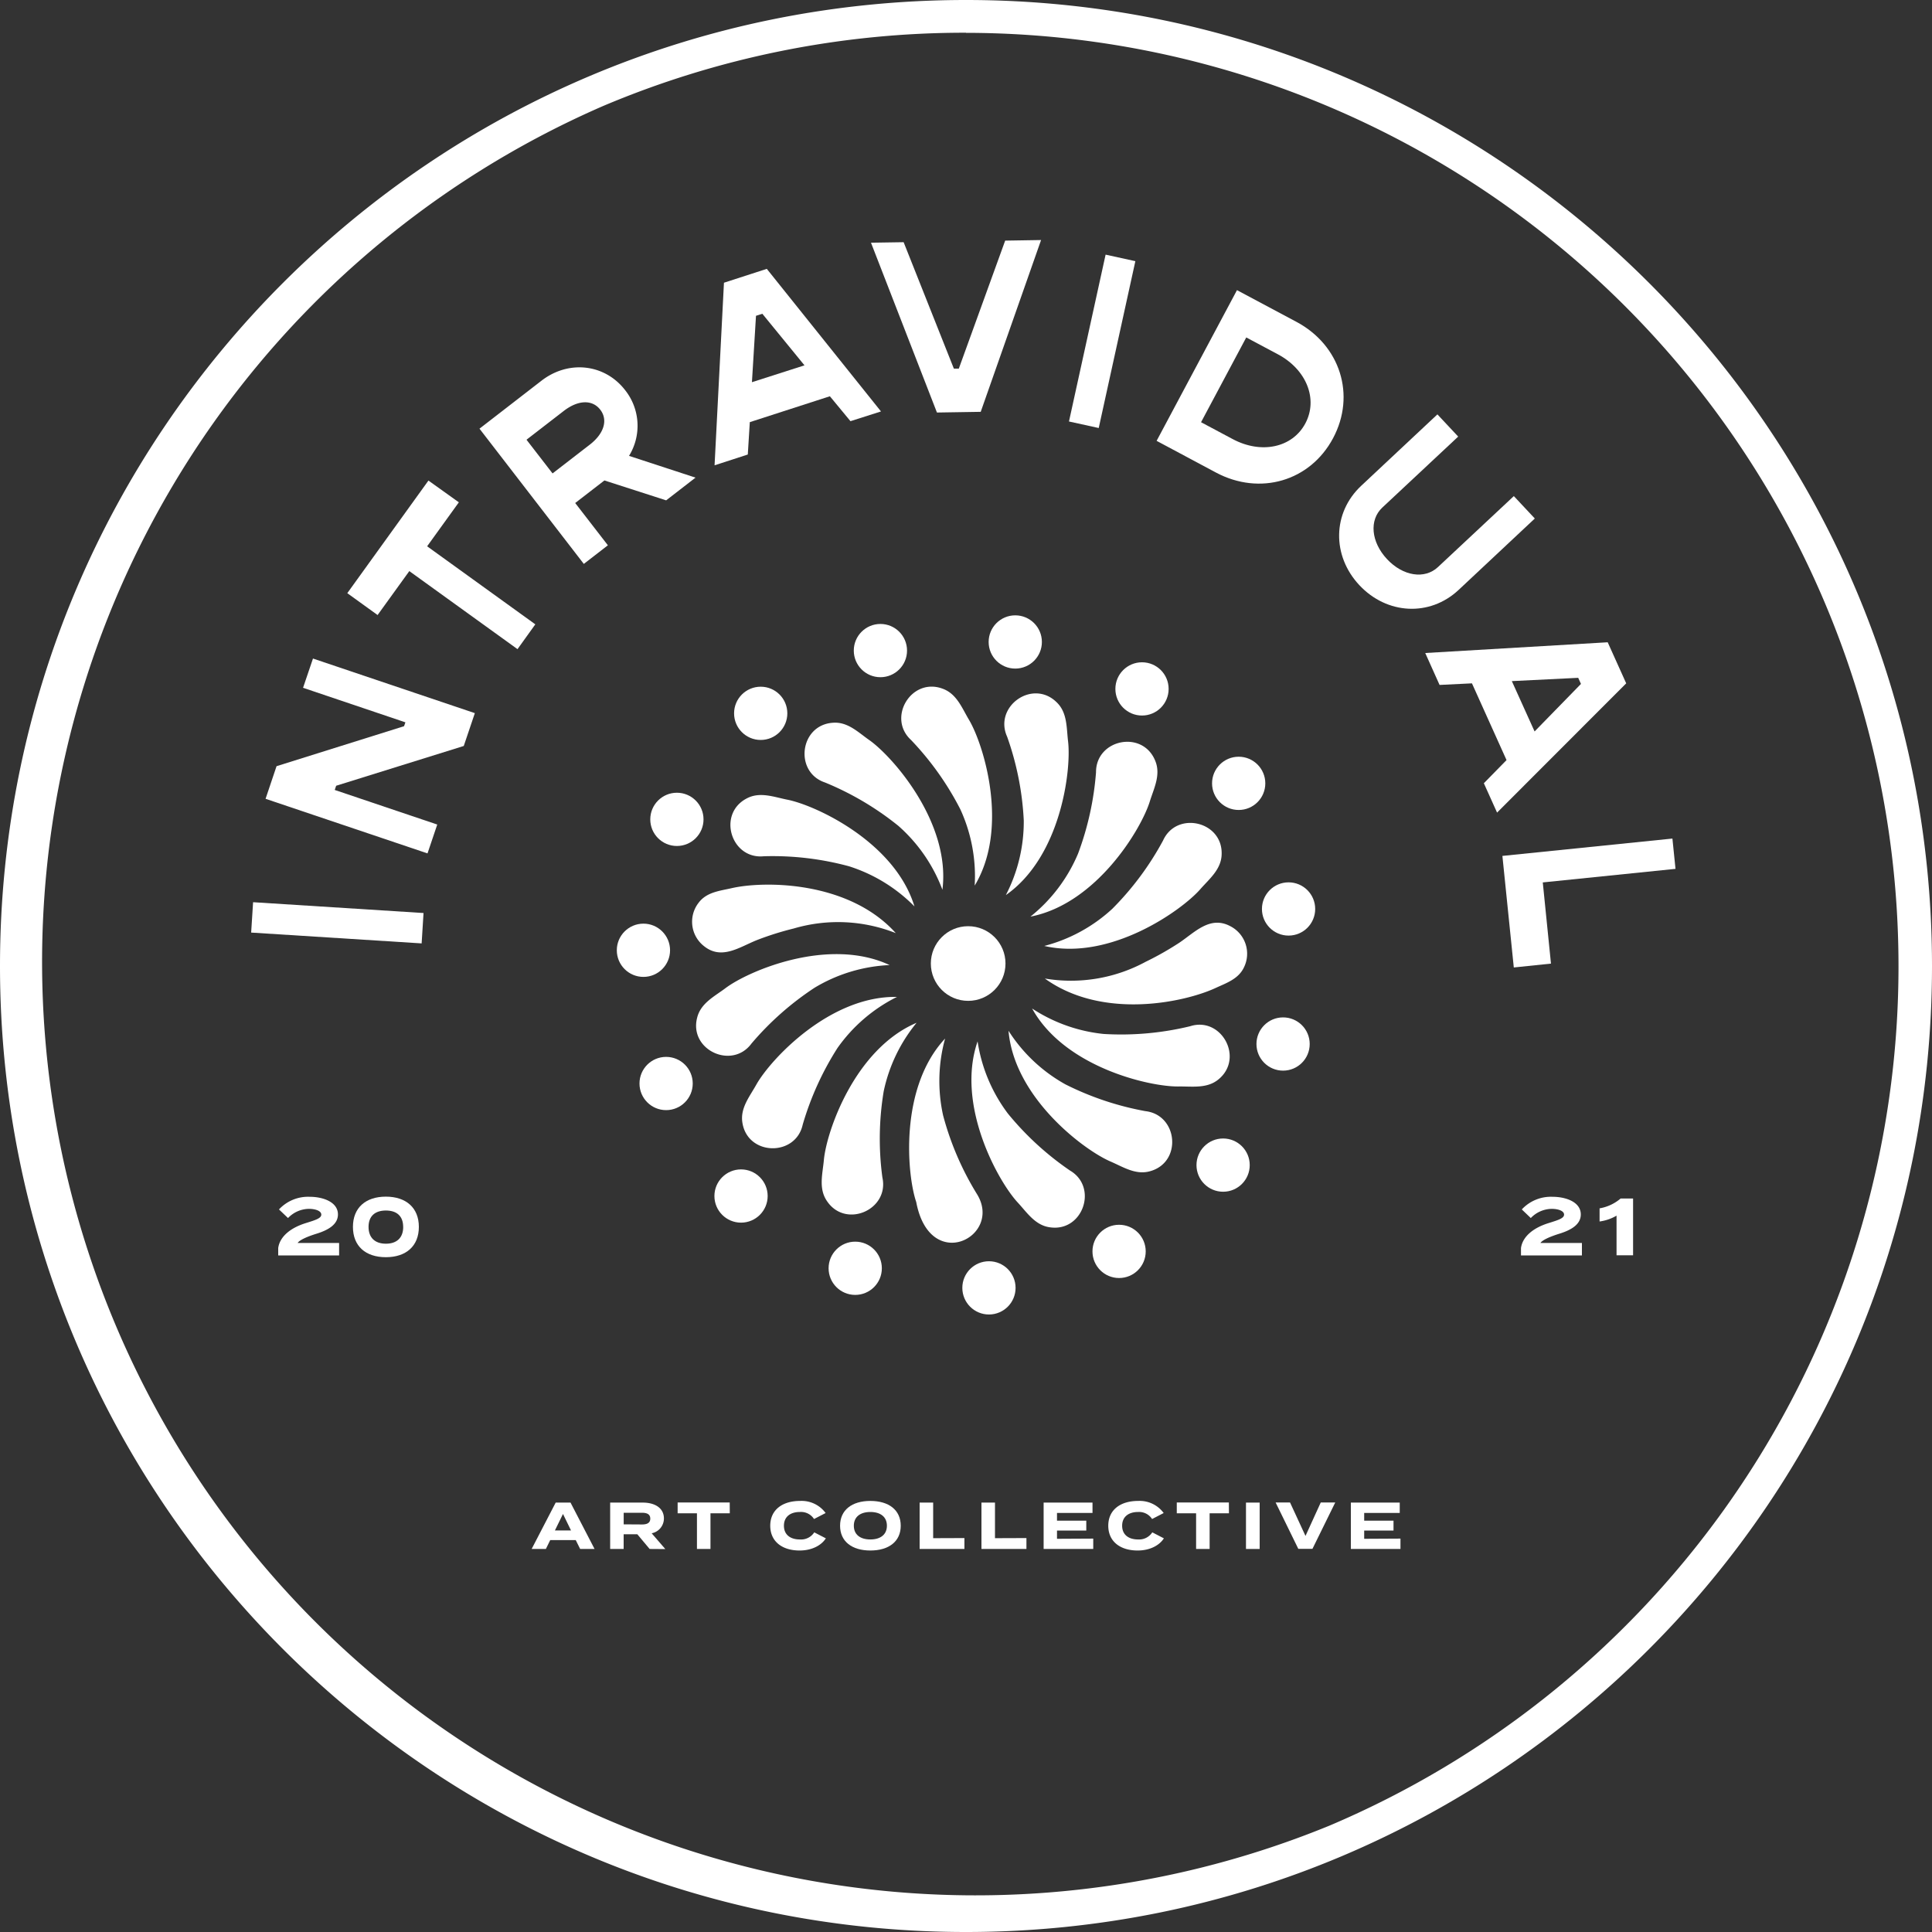 <svg xmlns="http://www.w3.org/2000/svg" viewBox="0 0 500 500"><rect x="0" y="0" width="500" height="500" fill="#333333" stroke="none"/><defs><style>.cls-1{fill:#fff;}</style></defs><g id="Layer_2" data-name="Layer 2"><g id="Primary_Lockup" data-name="Primary Lockup"><g id="Intravidual_White_500px"><path class="cls-1" d="M250,8.5a241.57,241.57,0,0,1,94,464A241.57,241.57,0,0,1,156,27.47a240,240,0,0,1,94-19M250,0C111.93,0,0,111.93,0,250S111.93,500,250,500,500,388.07,500,250,388.07,0,250,0Z"/><path class="cls-1" d="M65,241.35l.5-7.86,44.11,2.8-.49,7.86Z"/><path class="cls-1" d="M68.73,206.73l2.84-8.44,33-10.35.35-1L78.43,178,81,170.43l41.89,14.13-2.87,8.5L87,203.35l-.37,1.09,26.53,8.95-2.52,7.47Z"/><path class="cls-1" d="M118.75,130l-8.21,11.38,28,20.2L133.93,168l-28-20.2-8.21,11.37-7.84-5.66,21-29.14Z"/><path class="cls-1" d="M156.42,124.34l-7.56,5.84,8.46,10.94-6.23,4.82-27-35,16-12.38c7-5.45,16.41-4.43,21.7,2.42a14.83,14.83,0,0,1,1,17L180,123.61l-7.6,5.88ZM143,122.52l9.63-7.44c3.75-2.9,4.75-6.43,2.71-9.06s-5.7-2.56-9.45.34l-9.63,7.44Z"/><path class="cls-1" d="M214.77,102.55l-20.72,6.7-.52,8.38-8.6,2.79,2.43-47.25,11.09-3.59L228,106.48,220.1,109Zm-6.57-8L197.29,81.2l-1.64.53L194.6,98.91Z"/><path class="cls-1" d="M225.41,62.81l8.45-.13,13,32.72,1.28,0,12-33.13,9.29-.15-15.62,44.46-11.33.18Z"/><path class="cls-1" d="M286.13,65.9l7.7,1.69-9.48,43.18-7.7-1.69Z"/><path class="cls-1" d="M345,113.4c-5.94,11.14-18.93,14.95-30.3,8.9l-15.37-8.21,20.8-39,15.38,8.2C346.87,89.35,350.94,102.27,345,113.4Zm-7.18-3.82c3.35-6.28.31-13.93-7.09-17.88l-8.2-4.37-11.7,21.94,8.2,4.37C326.44,117.59,334.48,115.85,337.82,109.58Z"/><path class="cls-1" d="M352.29,125.71,372,107.24l5.38,5.75-19.65,18.38c-3.41,3.2-2.93,8.88,1.23,13.33s9.75,5.26,13.17,2.07l19.65-18.38,5.43,5.8L377.5,152.66c-7.48,7-18.57,6.4-25.7-1.22S344.81,132.71,352.29,125.71Z"/><path class="cls-1" d="M389.89,196.71l-8.95-19.86-8.38.41L368.85,169l47.22-2.78,4.79,10.63-33.42,33.45-3.42-7.6Zm7.26-7.41,12-12.3-.71-1.58-17.18.85Z"/><path class="cls-1" d="M401.39,249.38l-9.62,1-2.95-28.87,44-4.49.8,7.84-34.35,3.51Z"/><path class="cls-1" d="M149,398.57h-6.6l-1.13,2.3h-3.68l6.22-12h3.84l6.22,12h-3.73Zm-1.22-2.49-2.08-4.27-2.09,4.27Z"/><path class="cls-1" d="M168.12,400.87l-3.18-3.8H161.4v3.8h-3.49v-12h8.44c3.08,0,5.47,1.36,5.47,4.11a3.9,3.9,0,0,1-3.17,3.83l3.54,4.09Zm-2-6.34c1.26,0,2.17-.34,2.17-1.51s-.91-1.52-2.17-1.52h-4.71v3Z"/><path class="cls-1" d="M188.87,391.64h-5v9.23h-3.5v-9.23h-5v-2.8h13.48Z"/><path class="cls-1" d="M210.73,396.57l3,1.55c-1.12,1.77-3.54,3.15-6.79,3.15-4.54,0-7.6-2.36-7.6-6.41s3.06-6.42,7.73-6.42a7.7,7.7,0,0,1,6.6,3.13l-3,1.55A4,4,0,0,0,207,391.3c-2.47,0-4.12,1.25-4.12,3.56s1.65,3.55,4.12,3.55A4.07,4.07,0,0,0,210.73,396.57Z"/><path class="cls-1" d="M217.41,394.86c0-4.08,3.08-6.42,7.84-6.42s7.86,2.34,7.86,6.42-3.1,6.41-7.86,6.41S217.41,398.93,217.41,394.86Zm12.12,0c0-2.27-1.63-3.56-4.28-3.56s-4.28,1.29-4.28,3.56,1.63,3.55,4.28,3.55S229.53,397.12,229.53,394.86Z"/><path class="cls-1" d="M249.59,398.05v2.82H238v-12h3.5v9.21Z"/><path class="cls-1" d="M265.64,398.05v2.82H254v-12h3.5v9.21Z"/><path class="cls-1" d="M282.93,398.19v2.68H270.09v-12h12.65v2.68h-9.19v2h7.58v2.56h-7.58v2.13Z"/><path class="cls-1" d="M298.21,396.57l3,1.55c-1.12,1.77-3.54,3.15-6.79,3.15-4.54,0-7.6-2.36-7.6-6.41s3.06-6.42,7.74-6.42a7.71,7.71,0,0,1,6.6,3.13l-3,1.55a4,4,0,0,0-3.62-1.82c-2.48,0-4.13,1.25-4.13,3.56s1.65,3.55,4.13,3.55A4.06,4.06,0,0,0,298.21,396.57Z"/><path class="cls-1" d="M318.05,391.64h-5v9.23h-3.5v-9.23h-5v-2.8h13.48Z"/><path class="cls-1" d="M322.46,400.87v-12H326v12Z"/><path class="cls-1" d="M333.86,388.84l4,8.66,3.95-8.66h3.75l-5.9,12H336l-5.87-12Z"/><path class="cls-1" d="M362.44,398.19v2.68H349.6v-12h12.65v2.68h-9.2v2h7.59v2.56h-7.59v2.13Z"/><path class="cls-1" d="M260.65,190.67a75.62,75.62,0,0,1,4.3,21.66,41.25,41.25,0,0,1-4.64,19.32c14.3-10,17-32.46,16.1-39.84-.42-3.52-.16-7.44-3-10.11C267.18,175.65,257.11,182.87,260.65,190.67Z"/><circle class="cls-1" cx="250.56" cy="249.36" r="9.66"/><circle class="cls-1" cx="227.85" cy="168.37" r="6.89"/><circle class="cls-1" cx="196.87" cy="184.61" r="6.89"/><circle class="cls-1" cx="175.18" cy="212.05" r="6.89"/><circle class="cls-1" cx="166.52" cy="245.93" r="6.89"/><circle class="cls-1" cx="172.39" cy="280.41" r="6.89"/><circle class="cls-1" cx="191.78" cy="309.53" r="6.89"/><circle class="cls-1" cx="221.33" cy="328.23" r="6.89"/><circle class="cls-1" cx="255.94" cy="333.3" r="6.89"/><circle class="cls-1" cx="289.62" cy="323.86" r="6.89"/><circle class="cls-1" cx="316.54" cy="301.53" r="6.89"/><circle class="cls-1" cx="332.06" cy="270.19" r="6.89"/><circle class="cls-1" cx="333.48" cy="235.24" r="6.89"/><circle class="cls-1" cx="320.57" cy="202.73" r="6.89"/><circle class="cls-1" cx="295.55" cy="178.29" r="6.89"/><circle class="cls-1" cx="262.75" cy="166.14" r="6.89"/><path class="cls-1" d="M318.31,239.65c-5.22-2.72-9.18,1.71-13.14,4.35a79.13,79.13,0,0,1-8.69,4.92,40.59,40.59,0,0,1-26.08,4.32c15,10.81,36.29,6.14,44.26,2.42,2.8-1.29,5.9-2.32,7.31-5.38A8,8,0,0,0,318.31,239.65Z"/><path class="cls-1" d="M308,265.59a75.74,75.74,0,0,1-22.35,2A41.36,41.36,0,0,1,267.11,261c8.43,15.25,30.47,20.29,37.92,20.18,3.55-.05,7.43.62,10.4-1.91C322,273.75,316.06,263,308,265.59Z"/><path class="cls-1" d="M296.41,287.56a76.62,76.62,0,0,1-20.67-6.92A41.24,41.24,0,0,1,261,266.76c1.49,17.36,19.57,30.92,26.43,33.85,3.26,1.4,6.53,3.59,10.27,2.48C306,300.74,304.85,288.51,296.41,287.56Z"/><path class="cls-1" d="M276.92,302.94a76.3,76.3,0,0,1-16.07-14.74A41.24,41.24,0,0,1,253,269.51c-5.7,16.48,5.33,36.25,10.39,41.7,2.41,2.6,4.51,5.92,8.36,6.42C280.27,318.86,284.24,307.23,276.92,302.94Z"/><path class="cls-1" d="M252.78,308.94a76,76,0,0,1-8.71-20.29,41.37,41.37,0,0,1,.52-19.87c-11.91,12.73-9.87,35.28-7.47,42.31C240.67,329.87,259.72,319.94,252.78,308.94Z"/><path class="cls-1" d="M228.36,304.72a75,75,0,0,1,.34-22.29,41.3,41.3,0,0,1,8.51-17.73c-16,6.79-23.34,28.14-24,35.58-.33,3.55-1.41,7.34.81,10.56C218.85,318.05,230.2,313.08,228.36,304.72Z"/><path class="cls-1" d="M207.74,291.06a76.7,76.7,0,0,1,9-19.84A41.37,41.37,0,0,1,232.14,258c-17.39-.32-32.75,16.18-36.41,22.71-1.74,3.12-4.28,6.15-3.57,10C193.63,299.17,205.92,299.35,207.74,291.06Z"/><path class="cls-1" d="M194.48,270.07a76.54,76.54,0,0,1,16.34-14.45,41.2,41.2,0,0,1,19.41-5.86c-15.77-7.38-36.53,1.48-42.51,6-2.85,2.14-6.4,3.87-7.31,7.67C178.3,271.73,189.45,276.9,194.48,270.07Z"/><path class="cls-1" d="M182.15,244.82c4.6,3.75,9.28.24,13.75-1.53a77.44,77.44,0,0,1,9.53-3,40.59,40.59,0,0,1,26.4,1.2c-12.22-13.59-34.15-13.55-42.49-11.63-3.09.71-6.48,1-8.56,3.8A8,8,0,0,0,182.15,244.82Z"/><path class="cls-1" d="M197.65,221.6a75.72,75.72,0,0,1,22.07,2.59,41.35,41.35,0,0,1,16.94,10.39c-5.07-16.67-25.58-26.18-32.89-27.62-3.49-.69-7.14-2.16-10.57-.3C185.58,210.69,189.2,222.43,197.65,221.6Z"/><path class="cls-1" d="M213.52,202.51a76.23,76.23,0,0,1,18.95,11.2,41.37,41.37,0,0,1,11.43,16.56c2.2-17.5-13.12-34.75-19.06-38.83-2.83-2-5.52-4.7-9.31-4.39C206.94,187.63,205.47,199.83,213.52,202.51Z"/><path class="cls-1" d="M235.79,191.52a76.18,76.18,0,0,1,12.75,17.94,41.46,41.46,0,0,1,3.71,19.73c9-14.92,2.34-36.5-1.48-42.91-1.82-3.05-3.18-6.76-6.86-8.06C235.82,175.25,229.52,185.8,235.79,191.52Z"/><path class="cls-1" d="M283.65,199.87a76.83,76.83,0,0,1-4.63,21,41.44,41.44,0,0,1-12.34,16.35c17.09-3.3,28.69-22.67,30.89-29.81,1.06-3.4,2.9-6.89,1.41-10.5C295.73,188.8,283.6,191.31,283.65,199.87Z"/><path class="cls-1" d="M301,217.52a76.24,76.24,0,0,1-13.13,17.67,41.2,41.2,0,0,1-17.61,9.62c17,3.94,35.5-9.11,40.39-14.7,2.33-2.67,5.41-5.09,5.51-9C316.47,212.52,304.5,209.79,301,217.52Z"/><path class="cls-1" d="M80.13,309.73c3.55,0,7.33,1.39,7.33,4.56,0,2.52-2.33,4-5.56,5-2.42.75-4.39,1.63-4.87,2.39H87.76v3.23H72V323c.38-2.84,3-5.23,7.35-6.53,2.12-.68,3.8-1.14,3.8-2.13s-1.58-1.49-3.2-1.49a7.6,7.6,0,0,0-5.41,2.38L72.2,313A10.28,10.28,0,0,1,80.13,309.73Z"/><path class="cls-1" d="M91.34,317.52c0-4.95,3.29-7.83,8.52-7.83s8.54,2.88,8.54,7.83-3.28,7.84-8.54,7.84S91.34,322.48,91.34,317.52Zm13,0c0-2.81-1.68-4.24-4.47-4.24s-4.49,1.43-4.49,4.24,1.68,4.35,4.49,4.35S104.35,320.34,104.35,317.52Z"/><path class="cls-1" d="M401.78,309.73c3.55,0,7.33,1.39,7.33,4.56,0,2.52-2.33,4-5.57,5-2.41.75-4.39,1.63-4.87,2.39H409.4v3.23H393.63V323c.38-2.84,3-5.23,7.35-6.53,2.12-.68,3.8-1.14,3.8-2.13s-1.57-1.49-3.19-1.49a7.62,7.62,0,0,0-5.42,2.38L393.84,313A10.28,10.28,0,0,1,401.78,309.73Z"/><path class="cls-1" d="M418.36,314.61a11.83,11.83,0,0,1-4.39,1.51v-3.4a11.33,11.33,0,0,0,5.44-2.54h3.23v14.69h-4.28Z"/></g></g></g></svg>